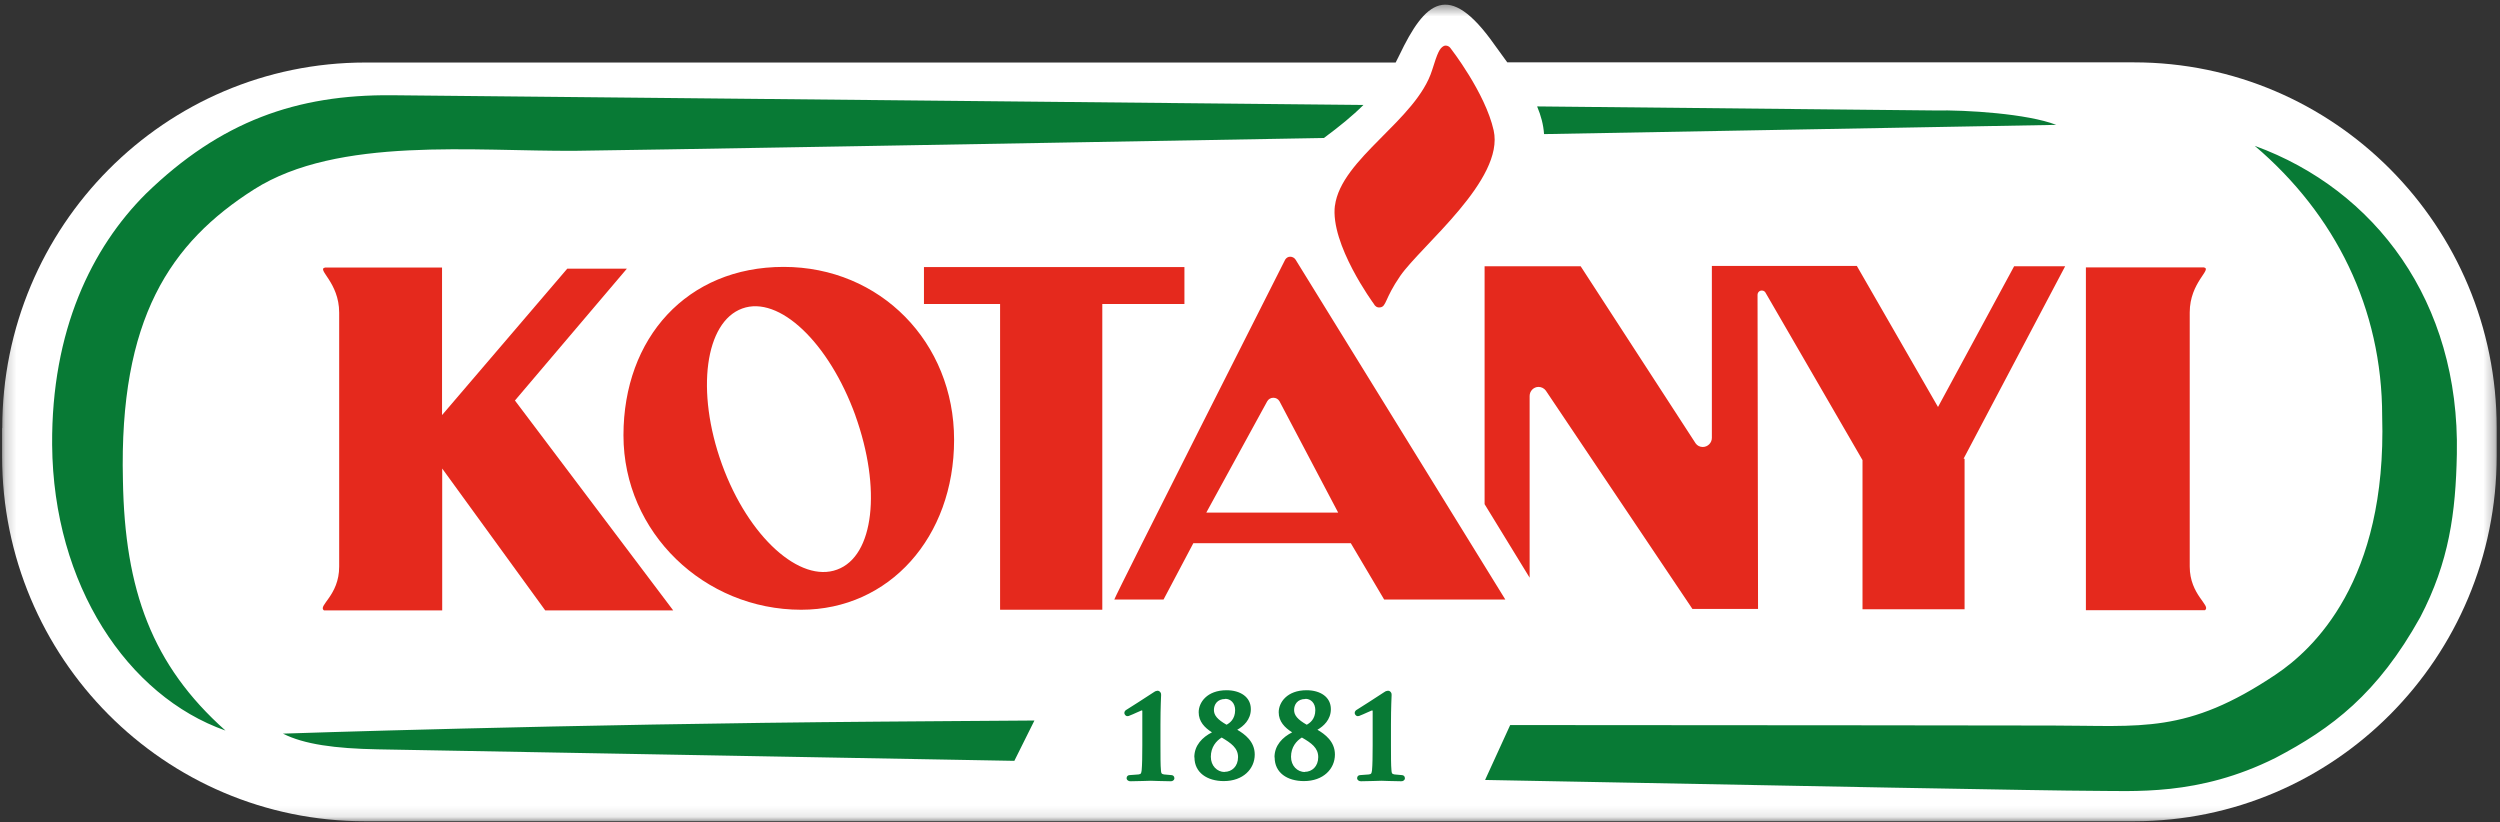 <svg width="228" height="75" viewBox="0 0 228 75" fill="none" xmlns="http://www.w3.org/2000/svg">
  <rect x="0" y="0" width="228" height="75" fill="#333333" stroke="none"/>
  <mask id="mask0_2310_587" style="mask-type:luminance" maskUnits="userSpaceOnUse" x="0" y="0" width="228" height="75">
    <path d="M227.714 0.429H0.205V74.898H227.714V0.429Z" fill="white" />
  </mask>
  <g mask="url(#mask0_2310_587)">
    <path fill-rule="evenodd" clip-rule="evenodd" d="M0.205 39.037C0.205 20.634 15.023 5.702 33.327 5.702H127.285C127.403 5.481 127.506 5.259 127.625 5.023C129.944 0.178 132.101 -1.875 136.297 4.078C136.695 4.639 137.079 5.17 137.464 5.687H194.607C212.881 5.687 227.699 20.605 227.699 39.023V41.563C227.699 59.981 212.881 74.898 194.607 74.898H33.312C15.008 74.913 0.19 60.01 0.19 41.592V39.052L0.205 39.037Z" fill="white" />
    <path fill-rule="evenodd" clip-rule="evenodd" d="M101.623 54.678C101.801 54.132 117.209 23.677 117.209 23.677C117.313 23.514 117.475 23.411 117.667 23.411C117.859 23.411 118.051 23.514 118.155 23.677L137.286 54.678H126.236L123.193 49.538H108.833L106.115 54.678H101.623ZM122.04 46.747L116.692 36.6C116.574 36.393 116.367 36.275 116.131 36.275C115.895 36.275 115.688 36.393 115.569 36.6L110.015 46.747H122.055H122.04ZM87.013 40.101C87.013 31.224 80.291 24.341 71.471 24.341C62.651 24.341 56.86 30.825 56.86 39.702C56.86 48.578 64.247 55.609 73.067 55.609C81.103 55.609 87.013 48.992 87.013 40.115V40.101ZM78.016 37.9C75.593 31.224 71.043 26.911 67.689 28.137C64.321 29.363 63.42 35.64 65.843 42.346C68.265 49.021 72.993 53.201 76.346 51.946C79.715 50.72 80.409 44.576 78.001 37.87M179.169 41.858V55.564H169.861V41.962L160.997 26.66C160.924 26.557 160.82 26.498 160.672 26.498C160.451 26.498 160.288 26.675 160.288 26.896L160.333 55.535H154.349L140.98 35.625C140.832 35.419 140.581 35.286 140.315 35.286C139.872 35.286 139.502 35.655 139.502 36.113V52.684L135.395 45.979V24.282H144.156L154.645 40.44C154.793 40.647 155.029 40.765 155.295 40.765C155.738 40.765 156.122 40.396 156.122 39.938V24.253H169.344L176.746 37.117L183.689 24.282H188.343L179.08 41.829H179.139L179.169 41.858Z" fill="#E5291D" />
    <path fill-rule="evenodd" clip-rule="evenodd" d="M91.208 55.609V27.724H84.265V24.356H108.02V27.724H100.53V55.609H91.208ZM121.745 18.729C121.287 22.274 125.29 27.709 125.29 27.709C125.394 27.916 125.586 28.078 125.866 28.034C126.457 27.96 126.265 27.251 127.698 25.169C129.619 22.392 137.227 16.395 136.222 11.891C135.454 8.449 132.293 4.402 132.293 4.402C132.145 4.181 131.864 4.107 131.672 4.196C131.288 4.402 131.111 4.786 130.609 6.396C129.176 10.96 122.306 14.446 121.745 18.773M190.234 24.386H200.989C201.801 24.548 199.703 25.73 199.703 28.492V51.665C199.703 54.279 201.683 55.225 201.092 55.653H190.234V24.401V24.386ZM40.314 37.856L51.734 24.504H57.171L46.962 36.526C46.962 36.526 61.218 55.431 61.396 55.668H49.725L40.329 42.73V55.668H29.544C28.953 55.239 30.933 54.324 30.933 51.68V28.506C30.933 25.744 28.835 24.563 29.648 24.401H40.314V37.841H40.329L40.314 37.856Z" fill="#E5291D" />
    <path fill-rule="evenodd" clip-rule="evenodd" d="M92.508 69.389C61.159 68.828 34.449 68.34 34.449 68.34C30.549 68.266 27.727 67.882 25.807 66.907C25.807 66.907 51.483 66.036 80.173 65.814C84.664 65.77 89.421 65.755 94.34 65.711L92.508 69.389ZM205.657 13.309C216.575 17.296 224.345 27.473 224.065 41.415C223.961 46.776 223.355 51.252 220.726 56.288C216.826 63.289 212.674 66.42 207.518 69.123C200.472 72.638 194.636 72.121 190.559 72.121C187.486 72.121 163.627 71.678 135.44 71.132L137.729 66.125C161.633 66.125 182.167 66.169 187.19 66.169C195.286 66.169 199.408 66.981 207.548 61.517C210.946 59.242 217.697 53.009 217.254 37.959C217.254 28.122 212.985 19.556 205.642 13.309M104.15 64.781L104.032 64.825L103.692 64.973C103.426 65.091 103.175 65.209 103.042 65.253L102.938 65.298C102.938 65.298 102.864 65.312 102.82 65.312C102.643 65.312 102.539 65.135 102.539 65.017C102.539 64.855 102.687 64.751 102.746 64.722C102.761 64.722 104.814 63.407 105.184 63.156L105.346 63.053C105.346 63.053 105.494 62.993 105.568 62.993C105.716 62.993 105.804 63.097 105.849 63.171C105.893 63.245 105.893 63.333 105.893 63.392C105.893 63.466 105.834 64.5 105.834 66.066V67.956C105.834 68.946 105.834 69.802 105.878 70.245C105.893 70.541 105.937 70.585 106.159 70.629C106.321 70.644 106.735 70.689 106.824 70.689C106.971 70.689 107.104 70.792 107.104 70.969C107.104 71.073 107.06 71.146 106.957 71.205C106.883 71.25 106.794 71.25 106.735 71.25C105.937 71.25 105.243 71.205 104.962 71.205C104.726 71.205 103.81 71.25 103.13 71.25C103.071 71.25 102.983 71.25 102.909 71.205C102.805 71.161 102.746 71.058 102.746 70.969C102.746 70.807 102.864 70.689 103.027 70.689C103.145 70.689 103.677 70.644 103.839 70.629C104.061 70.585 104.076 70.556 104.12 70.245C104.164 69.802 104.179 68.931 104.179 67.956V64.81H104.164L104.15 64.781ZM111.743 63.747C111.005 63.747 110.709 64.264 110.709 64.751C110.709 65.239 111.034 65.623 111.861 66.095C112.142 65.948 112.644 65.593 112.644 64.766C112.644 64.101 112.216 63.732 111.743 63.732V63.747ZM111.684 70.393C112.349 70.393 112.91 69.891 112.91 69.049C112.91 68.207 112.26 67.764 111.418 67.262C110.931 67.557 110.428 68.133 110.428 69.02C110.428 69.832 110.99 70.408 111.699 70.408H111.684V70.393ZM108.921 69.064C108.921 67.971 109.66 67.232 110.532 66.789C109.852 66.361 109.32 65.8 109.32 64.958C109.32 64.057 110.089 62.949 111.861 62.949C113.102 62.949 114.077 63.555 114.077 64.677C114.077 65.637 113.398 66.243 112.836 66.553C113.516 66.952 114.432 67.616 114.432 68.813C114.432 70.127 113.368 71.235 111.61 71.235C110.103 71.235 108.936 70.467 108.936 69.079L108.921 69.064ZM119.056 63.747C118.317 63.747 118.022 64.264 118.022 64.751C118.022 65.239 118.347 65.623 119.174 66.095C119.455 65.948 119.957 65.593 119.957 64.766C119.957 64.101 119.529 63.732 119.056 63.732V63.747ZM118.997 70.393C119.662 70.393 120.223 69.891 120.223 69.049C120.223 68.207 119.603 67.764 118.731 67.262C118.243 67.557 117.741 68.133 117.741 69.02C117.741 69.832 118.302 70.408 119.012 70.408H118.997V70.393ZM116.234 69.064C116.234 67.971 116.973 67.232 117.845 66.789C117.165 66.361 116.618 65.8 116.618 64.958C116.618 64.057 117.387 62.949 119.159 62.949C120.4 62.949 121.375 63.555 121.375 64.677C121.375 65.637 120.696 66.243 120.149 66.553C120.829 66.952 121.745 67.616 121.745 68.813C121.745 70.127 120.681 71.235 118.923 71.235C117.387 71.235 116.249 70.467 116.249 69.079L116.234 69.064ZM125.157 64.781L125.039 64.825L124.699 64.973C124.433 65.091 124.182 65.209 124.049 65.253L123.946 65.298C123.946 65.298 123.872 65.312 123.828 65.312C123.65 65.312 123.547 65.135 123.547 65.017C123.547 64.855 123.695 64.751 123.754 64.722C123.769 64.722 125.822 63.407 126.191 63.156L126.354 63.053C126.354 63.053 126.502 62.993 126.59 62.993C126.738 62.993 126.827 63.097 126.871 63.171C126.915 63.245 126.915 63.333 126.915 63.392C126.915 63.466 126.856 64.5 126.856 66.066V67.956C126.856 68.946 126.856 69.802 126.901 70.245C126.915 70.541 126.96 70.585 127.181 70.629C127.329 70.644 127.772 70.689 127.846 70.689C127.994 70.689 128.127 70.792 128.127 70.969C128.127 71.073 128.082 71.146 127.979 71.205C127.905 71.25 127.817 71.25 127.757 71.25C126.945 71.25 126.265 71.205 125.985 71.205C125.748 71.205 124.832 71.25 124.153 71.25C124.094 71.25 124.005 71.25 123.931 71.205C123.828 71.161 123.769 71.058 123.769 70.969C123.769 70.807 123.887 70.689 124.049 70.689C124.168 70.689 124.699 70.644 124.847 70.629C125.069 70.585 125.083 70.556 125.128 70.245C125.172 69.802 125.187 68.931 125.187 67.956V64.81H125.143L125.157 64.781ZM20.562 66.627C11.639 63.481 4.858 53.364 4.755 40.573C4.681 30.131 8.374 22.584 13.309 17.666C20.119 11.049 27.077 8.612 35.734 8.686L124.345 9.572C123.34 10.576 122.173 11.521 120.74 12.585C89.332 13.146 57.599 13.693 52.532 13.752C43.313 13.825 30.83 12.408 23.177 17.267C15.51 22.141 10.856 29.068 11.211 43.793C11.373 53.836 13.885 60.675 20.547 66.612M140.197 9.705L176.435 10.074C179.316 10.015 184.915 10.369 187.53 11.388L140.817 12.23C140.758 11.359 140.536 10.546 140.197 9.734" fill="#087A35" />
  </g>
</svg>